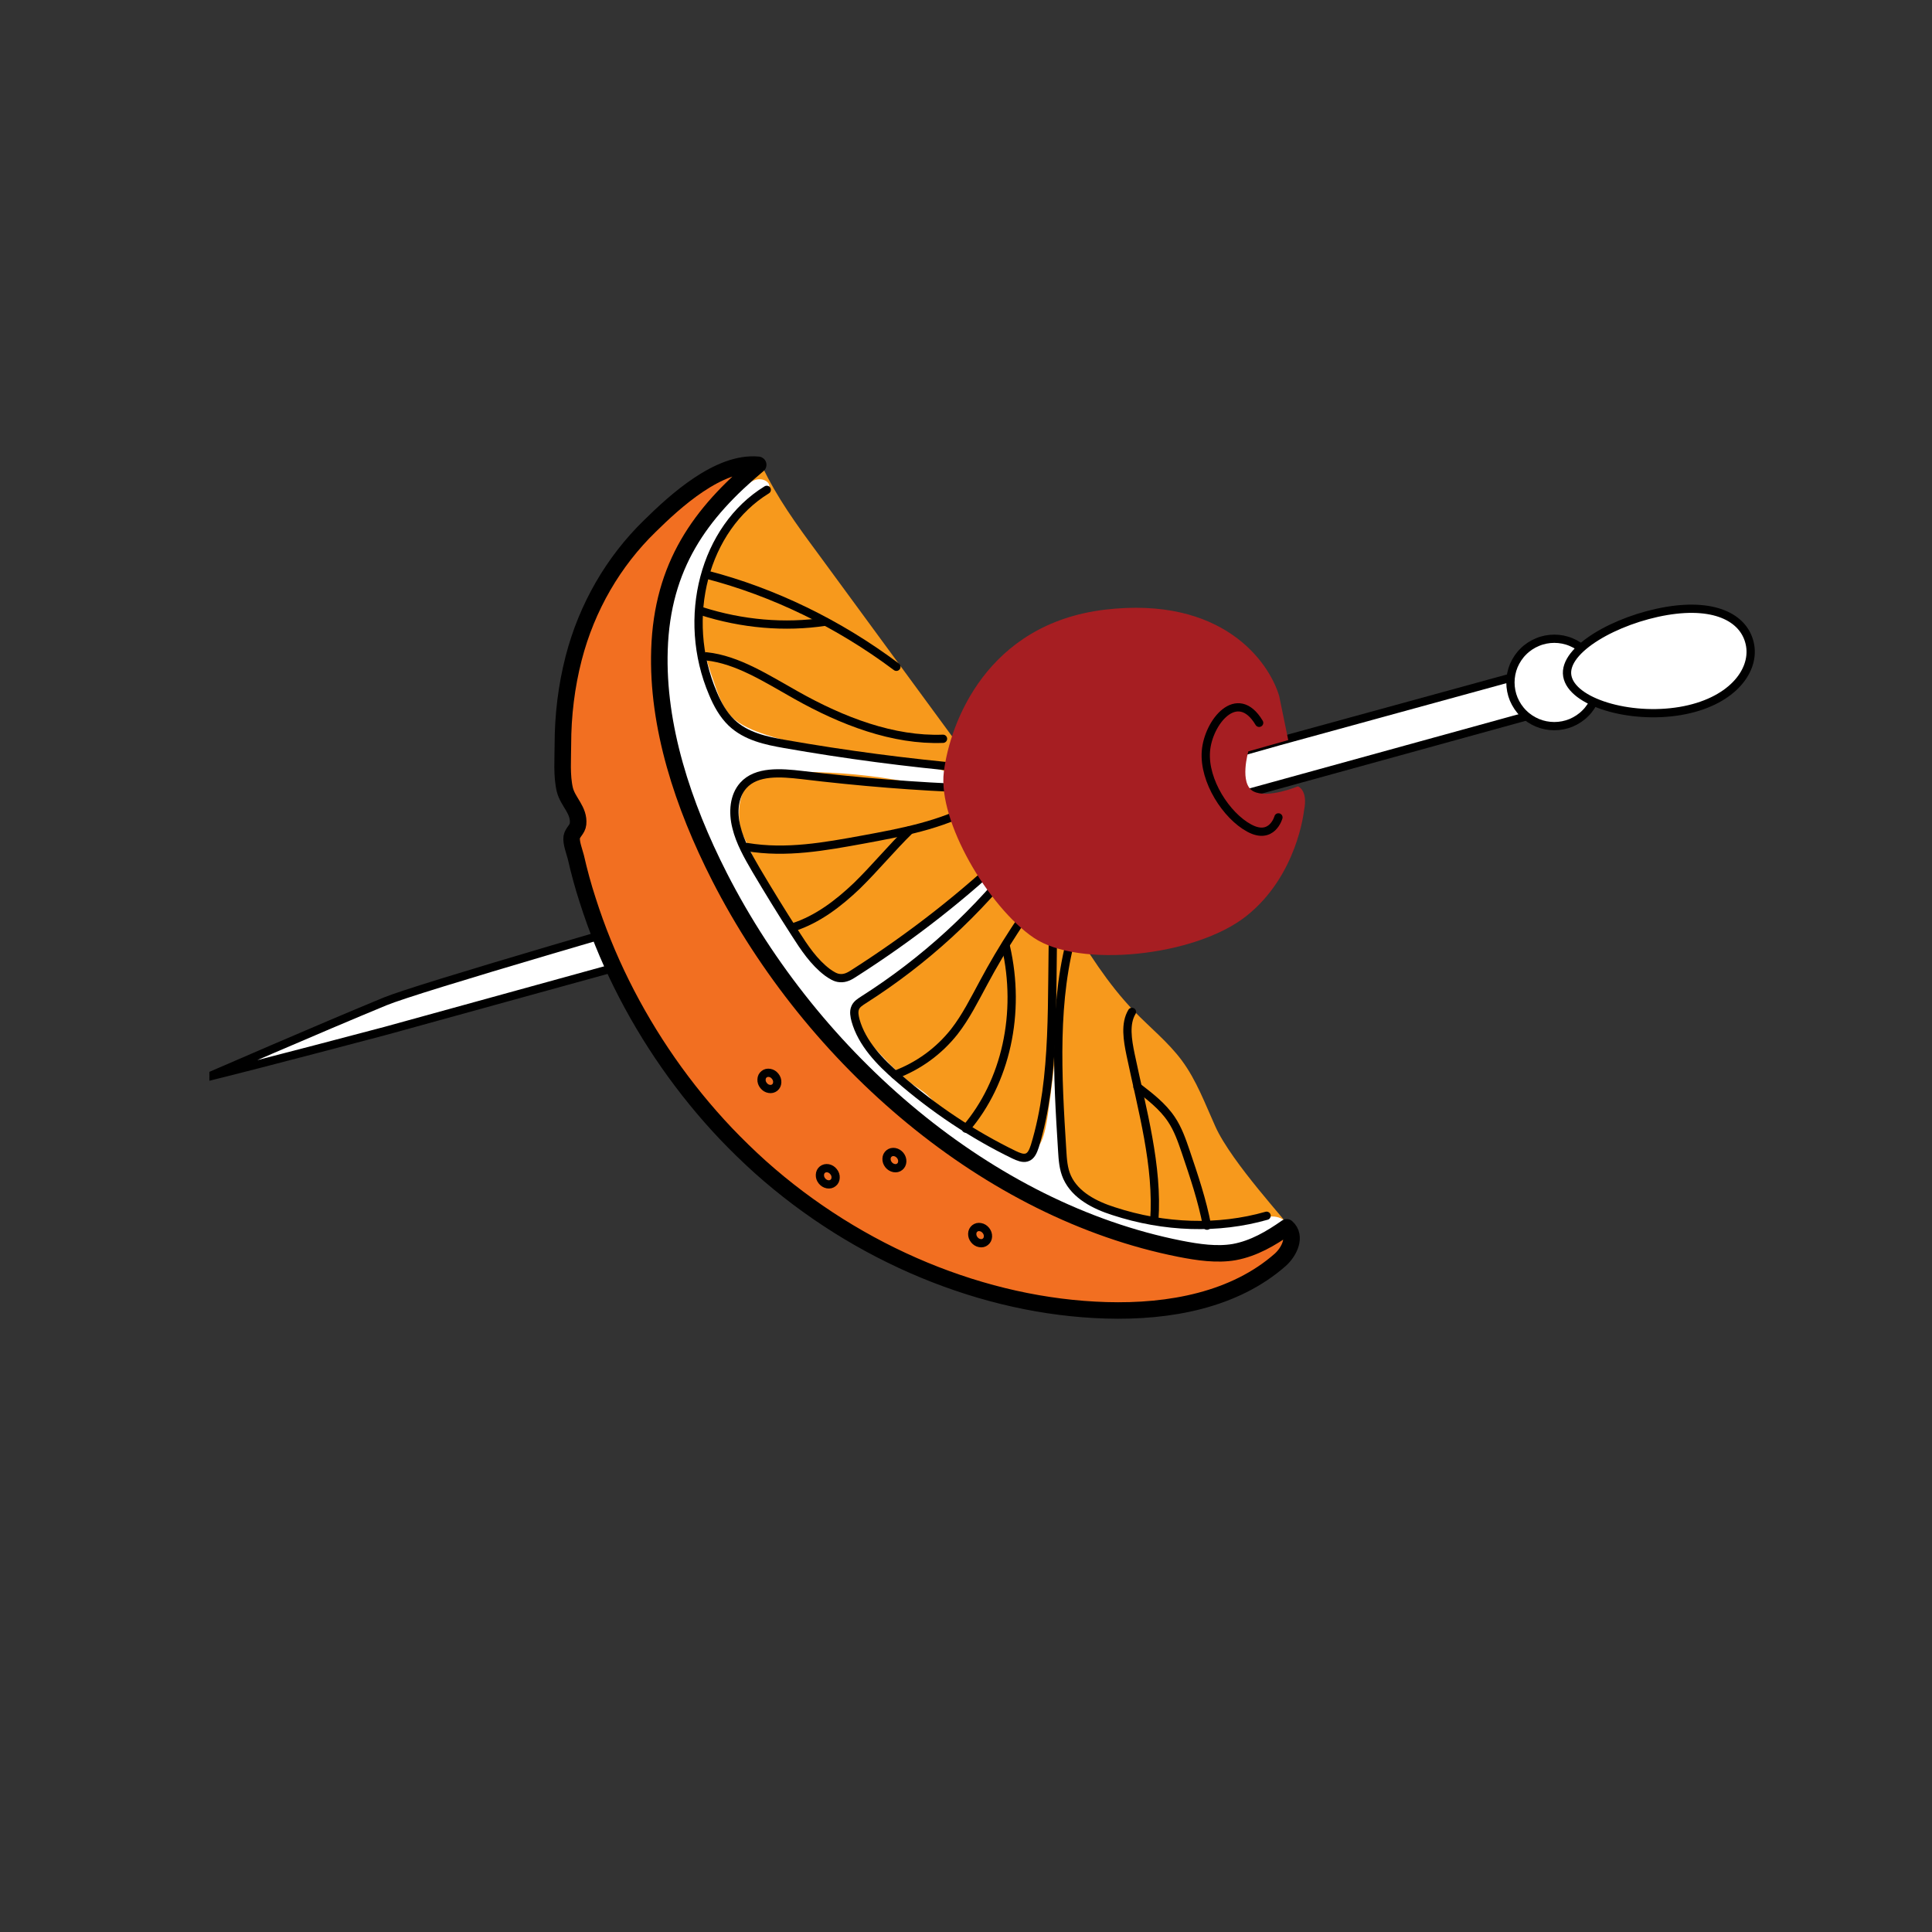 <svg xmlns="http://www.w3.org/2000/svg" xmlns:xlink="http://www.w3.org/1999/xlink" width="240" viewBox="0 0 180 180" height="240" preserveAspectRatio="xMidYMid meet"><rect x="0" y="0" width="180" height="180" fill="#333333" stroke="none"/><defs><clipPath id="b4592854b1"><path d="M 77.141 78 L 103 78 L 103 87 L 77.141 87 Z M 77.141 78 " clip-rule="nonzero"></path></clipPath><clipPath id="a8a06b8698"><path d="M 85 74.363 L 98 74.363 L 98 90 L 85 90 Z M 85 74.363 " clip-rule="nonzero"></path></clipPath><clipPath id="81bc32cf73"><path d="M 83 74.363 L 98 74.363 L 98 90.77 L 83 90.77 Z M 83 74.363 " clip-rule="nonzero"></path></clipPath><clipPath id="ef5b68bfdd"><path d="M 86 74.363 L 92 74.363 L 92 81 L 86 81 Z M 86 74.363 " clip-rule="nonzero"></path></clipPath><clipPath id="6c81d8cc93"><path d="M 102 77 L 106.332 77 L 106.332 80 L 102 80 Z M 102 77 " clip-rule="nonzero"></path></clipPath><clipPath id="2f7a333a4d"><path d="M 19.508 62 L 143 62 L 143 101 L 19.508 101 Z M 19.508 62 " clip-rule="nonzero"></path></clipPath><clipPath id="8fc639c571"><path d="M 51 42.121 L 122 42.121 L 122 123 L 51 123 Z M 51 42.121 " clip-rule="nonzero"></path></clipPath><clipPath id="0b4de8c6ff"><path d="M 146 56 L 163.965 56 L 163.965 67 L 146 67 Z M 146 56 " clip-rule="nonzero"></path></clipPath><clipPath id="eccc107e4f"><path d="M 145 56 L 163.965 56 L 163.965 67 L 145 67 Z M 145 56 " clip-rule="nonzero"></path></clipPath></defs><g clip-path="url(#b4592854b1)"><path stroke-linecap="round" transform="matrix(-0.052, 0, 0, -0.052, 107.439, 92.491)" fill-opacity="1" fill="#ffffff" fill-rule="nonzero" stroke-linejoin="round" d="M 104.813 252.911 L 518.472 138.375 C 518.472 138.375 565.514 125.882 582.703 121.693 C 582.703 121.693 541.918 139.498 518.698 149.073 C 495.478 158.724 194.601 243.784 194.601 243.784 L 106.321 268.097 Z M 104.813 252.911 " stroke="#000000" stroke-width="3" stroke-opacity="1" stroke-miterlimit="10"></path></g><path stroke-linecap="round" transform="matrix(-0.052, 0, 0, -0.052, 107.439, 92.491)" fill-opacity="1" fill="#ffffff" fill-rule="nonzero" stroke-linejoin="round" d="M 283.108 192.688 C 283.108 192.688 285.37 184.309 293.662 188.798 C 302.031 193.286 310.173 206.004 309.419 216.702 C 308.589 227.4 298.035 240.417 289.968 227.101 " stroke="#000000" stroke-width="3" stroke-opacity="1" stroke-miterlimit="10"></path><g clip-path="url(#a8a06b8698)"><path fill="#f7991c" d="M 97.543 88.945 C 97.543 88.945 97.113 89.754 96.18 89.75 C 95.246 89.746 90.152 88.156 88.656 85.906 C 87.16 83.656 85.668 81.023 85.527 79.59 C 85.387 78.152 85.848 76.645 86.215 76.074 C 86.582 75.504 87.609 74.555 87.609 74.555 C 87.879 75.141 88.262 75.672 88.645 76.195 C 89.527 77.406 90.414 78.621 91.293 79.832 C 91.438 80.031 91.582 80.234 91.652 80.465 C 91.688 80.586 91.699 80.711 91.742 80.832 C 91.82 81.047 91.992 81.219 92.148 81.391 C 93.102 82.457 93.621 83.863 94.609 84.898 C 94.91 85.211 95.246 85.484 95.504 85.832 C 95.785 86.215 95.945 86.66 96.137 87.086 C 96.449 87.785 97.547 88.957 97.504 88.973 " fill-opacity="1" fill-rule="nonzero"></path><path fill="#ffffff" d="M 94.418 88.777 C 94.262 88.746 94.105 88.711 93.961 88.648 C 93.77 88.562 93.59 88.434 93.48 88.258 C 93.359 88.066 93.324 87.832 93.297 87.609 C 93.273 87.363 93.25 87.113 93.23 86.863 C 93.211 86.621 93.195 86.375 93.211 86.137 C 93.227 85.891 93.273 85.625 93.16 85.406 C 93.113 85.902 93.055 86.398 92.98 86.895 C 92.957 87.055 92.93 87.223 92.863 87.375 C 92.676 87.77 92.32 87.625 92.023 87.457 C 91.672 87.258 91.34 87.02 91.02 86.773 C 90.91 86.691 90.828 86.598 90.727 86.5 C 90.621 86.398 90.473 86.324 90.359 86.227 C 90.117 86.027 89.898 85.793 89.688 85.559 C 89.551 85.41 89.418 85.25 89.387 85.055 C 89.336 84.754 89.566 84.676 89.766 84.535 C 90.004 84.359 90.273 84.246 90.504 84.059 C 90.668 83.926 90.805 83.77 90.953 83.625 C 91.352 83.223 91.832 82.871 92.074 82.359 C 92.098 82.312 92.117 82.262 92.098 82.215 C 91.883 82.234 91.691 82.367 91.535 82.52 C 91.391 82.66 91.266 82.82 91.113 82.953 C 90.953 83.086 90.773 83.207 90.605 83.32 C 90.25 83.551 89.891 83.766 89.578 84.055 C 89.465 84.156 89.309 84.312 89.145 84.297 C 89.004 84.289 88.863 84.141 88.77 84.047 C 88.434 83.703 88.195 83.285 87.922 82.887 C 87.691 82.566 87.535 82.234 87.398 81.875 C 87.328 81.699 87.219 81.559 87.191 81.359 C 87.164 81.188 87.168 81.008 87.215 80.84 C 87.23 80.789 87.246 80.742 87.277 80.695 C 87.309 80.645 87.355 80.605 87.406 80.57 C 87.645 80.398 87.891 80.367 88.168 80.363 C 88.812 80.352 89.449 80.398 90.086 80.504 C 90.574 80.582 91.082 80.695 91.547 80.535 C 90.34 79.984 88.93 80.074 87.672 79.652 C 87.453 79.578 87.199 79.48 87.035 79.312 C 86.891 79.164 86.801 78.945 86.734 78.746 C 86.613 78.402 86.496 78.059 86.453 77.699 C 86.328 76.668 86.93 75.629 87.703 75 C 87.719 74.988 87.727 74.977 87.738 74.957 C 87.754 74.926 87.738 74.883 87.707 74.859 C 87.656 74.812 87.578 74.797 87.504 74.812 C 87.434 74.828 87.375 74.867 87.32 74.91 C 86.895 75.223 86.512 75.629 86.219 76.074 C 85.852 76.645 85.391 78.152 85.531 79.59 C 85.672 81.023 87.16 83.66 88.66 85.906 C 90.152 88.156 95.25 89.75 96.184 89.754 C 96.625 89.754 97.035 89.582 97.355 89.289 C 97.438 89.219 97.52 89.117 97.512 89.008 C 97.5 88.898 97.398 88.824 97.289 88.805 C 97.184 88.785 97.074 88.809 96.973 88.832 C 96.184 88.988 95.355 88.941 94.566 88.809 C 94.52 88.793 94.469 88.789 94.418 88.777 Z M 94.418 88.777 " fill-opacity="1" fill-rule="nonzero"></path></g><g clip-path="url(#81bc32cf73)"><path stroke-linecap="round" transform="matrix(-0.052, 0, 0, -0.052, 107.439, 92.491)" fill-opacity="1" fill="#f26f21" fill-rule="nonzero" stroke-linejoin="round" d="M 450.32 274.007 C 452.884 263.908 454.165 253.285 454.165 242.512 C 454.165 237.5 454.693 231.29 453.487 226.203 C 452.431 221.714 448.209 218.722 448.737 213.71 C 448.888 211.69 450.697 210.717 450.999 208.922 C 451.3 206.902 450.019 203.61 449.491 201.59 C 448.285 196.279 446.928 191.117 445.194 185.88 C 441.877 175.482 437.806 165.307 432.906 155.432 C 423.105 135.607 410.289 117.129 395.136 100.97 C 391.065 96.781 386.994 92.816 382.697 88.926 C 347.188 56.982 301.427 37.98 257.325 36.708 C 234.105 36.035 210.584 40.523 194.074 55.111 C 190.907 58.029 188.118 63.565 191.812 66.931 C 197.466 62.892 203.724 59.226 210.81 57.879 C 217.067 56.832 223.928 57.804 230.487 59.076 C 299.995 72.916 363.472 127.827 397.397 194.409 C 410.666 220.592 420.089 249.32 419.185 277.074 C 418.205 307.672 404.409 326.823 383.375 344.404 C 397.699 345.825 413.681 331.013 422.728 322.11 C 435.77 309.318 445.495 292.71 450.32 274.007 Z M 450.32 274.007 " stroke="#000000" stroke-width="6" stroke-opacity="1" stroke-miterlimit="10"></path></g><g clip-path="url(#ef5b68bfdd)"><path stroke-linecap="round" transform="matrix(-0.052, 0, 0, -0.052, 107.439, 92.491)" fill="none" stroke-linejoin="round" d="M 380.284 335.277 C 402.901 321.437 411.495 288.67 399.81 261.214 C 398.227 257.324 396.116 253.509 393.1 250.591 C 387.823 245.504 380.51 244.008 373.801 242.811 C 351.712 238.921 329.472 236.003 307.308 233.983 " stroke="#000000" stroke-width="3" stroke-opacity="1" stroke-miterlimit="10"></path></g><path stroke-linecap="round" transform="matrix(-0.052, 0, 0, -0.052, 107.439, 92.491)" fill="none" stroke-linejoin="round" d="M 305.498 226.577 C 326.08 227.325 346.811 228.971 367.468 231.515 C 375.233 232.412 383.978 233.086 388.803 227.699 C 392.196 223.884 392.723 217.974 391.291 212.513 C 390.009 207.126 387.069 201.964 384.204 197.027 C 379.606 189.172 374.932 181.466 370.031 173.911 C 366.714 168.674 363.171 163.437 358.271 159.696 C 356.914 158.724 355.406 157.677 353.823 157.602 C 351.787 157.377 350.129 158.425 348.621 159.397 C 327.964 172.564 308.665 187.676 291.099 204.732 " stroke="#000000" stroke-width="3" stroke-opacity="1" stroke-miterlimit="10"></path><path stroke-linecap="round" transform="matrix(-0.052, 0, 0, -0.052, 107.439, 92.491)" fill="none" stroke-linejoin="round" d="M 287.631 202.787 C 303.463 181.766 323.064 163.811 345.228 149.672 C 346.435 148.924 347.792 148.101 348.319 146.605 C 348.772 145.333 348.47 143.687 348.093 142.191 C 345.831 133.887 339.273 127.079 332.714 121.393 C 319.822 110.097 305.574 100.596 290.571 93.265 C 289.064 92.591 287.48 91.918 286.123 92.292 C 284.39 92.816 283.711 94.686 283.108 96.482 C 275.418 121.917 277.303 150.27 276.398 177.726 C 276.323 179.821 276.021 182.214 274.212 182.888 " stroke="#000000" stroke-width="3" stroke-opacity="1" stroke-miterlimit="10"></path><path stroke-linecap="round" transform="matrix(-0.052, 0, 0, -0.052, 107.439, 92.491)" fill="none" stroke-linejoin="round" d="M 269.086 175.107 C 276.474 150.121 274.891 122.067 273.232 94.91 C 273.006 91.619 272.78 88.178 271.423 85.11 C 268.407 78.527 261.17 74.936 254.611 72.767 C 236.065 66.707 216.615 66.108 199.125 71.121 " stroke="#000000" stroke-width="3" stroke-opacity="1" stroke-miterlimit="10"></path><path stroke-linecap="round" transform="matrix(-0.04, 0.033, -0.032, -0.041, 106.134, 79.804)" fill="none" stroke-linejoin="round" d="M 362.221 85.576 C 362.196 87.662 361.297 88.667 359.536 88.698 C 357.717 88.681 356.796 87.659 356.821 85.574 C 356.8 83.546 357.698 82.541 359.459 82.51 C 361.279 82.527 362.199 83.548 362.221 85.576 Z M 362.221 85.576 " stroke="#000000" stroke-width="3" stroke-opacity="1" stroke-miterlimit="10"></path><path stroke-linecap="round" transform="matrix(-0.04, 0.033, -0.032, -0.041, 107.018, 78.713)" fill="none" stroke-linejoin="round" d="M 383.494 120.338 C 383.515 122.365 382.616 123.37 380.797 123.354 C 379.036 123.385 378.116 122.363 378.094 120.335 C 378.119 118.25 378.959 117.197 380.778 117.213 C 382.598 117.23 383.518 118.252 383.494 120.338 Z M 383.494 120.338 " stroke="#000000" stroke-width="3" stroke-opacity="1" stroke-miterlimit="10"></path><path stroke-linecap="round" transform="matrix(-0.04, 0.033, -0.032, -0.041, 106.602, 80.526)" fill="none" stroke-linejoin="round" d="M 337.984 91.482 C 337.959 93.567 337.119 94.62 335.3 94.603 C 333.48 94.587 332.56 93.565 332.585 91.479 C 332.61 89.393 333.508 88.388 335.328 88.404 C 337.089 88.374 338.009 89.396 337.984 91.482 Z M 337.984 91.482 " stroke="#000000" stroke-width="3" stroke-opacity="1" stroke-miterlimit="10"></path><path stroke-linecap="round" transform="matrix(-0.04, 0.033, -0.032, -0.041, 106.072, 81.854)" fill="none" stroke-linejoin="round" d="M 306.819 64.221 C 306.794 66.307 305.895 67.313 304.075 67.296 C 302.315 67.327 301.394 66.305 301.419 64.219 C 301.444 62.133 302.284 61.081 304.103 61.097 C 305.923 61.114 306.844 62.136 306.819 64.221 Z M 306.819 64.221 " stroke="#000000" stroke-width="3" stroke-opacity="1" stroke-miterlimit="10"></path><path stroke-linecap="round" transform="matrix(-0.052, 0, 0, -0.052, 107.439, 92.491)" fill="none" stroke-linejoin="round" d="M 402.222 274.68 C 390.763 273.483 380.209 266.526 369.73 260.616 C 352.918 251.115 334.372 244.008 316.43 244.681 " stroke="#000000" stroke-width="3" stroke-opacity="1" stroke-miterlimit="10"></path><path stroke-linecap="round" transform="matrix(-0.052, 0, 0, -0.052, 107.439, 92.491)" fill="none" stroke-linejoin="round" d="M 401.996 304.38 C 377.796 298.096 354.2 286.575 333.317 270.865 " stroke="#000000" stroke-width="3" stroke-opacity="1" stroke-miterlimit="10"></path><path stroke-linecap="round" transform="matrix(-0.052, 0, 0, -0.052, 107.439, 92.491)" fill="none" stroke-linejoin="round" d="M 404.107 291.214 C 389.18 286.426 373.725 285.079 359.1 287.323 " stroke="#000000" stroke-width="3" stroke-opacity="1" stroke-miterlimit="10"></path><path stroke-linecap="round" transform="matrix(-0.052, 0, 0, -0.052, 107.439, 92.491)" fill="none" stroke-linejoin="round" d="M 387.521 205.331 C 373.198 202.937 359.175 205.481 345.53 208.024 C 331.432 210.568 317.033 213.336 304.669 220.218 " stroke="#000000" stroke-width="3" stroke-opacity="1" stroke-miterlimit="10"></path><path stroke-linecap="round" transform="matrix(-0.052, 0, 0, -0.052, 107.439, 92.491)" fill="none" stroke-linejoin="round" d="M 370.71 176.08 C 361.814 178.998 354.275 184.833 347.565 191.192 C 341.007 197.7 335.126 204.882 328.492 211.391 " stroke="#000000" stroke-width="3" stroke-opacity="1" stroke-miterlimit="10"></path><path stroke-linecap="round" transform="matrix(-0.052, 0, 0, -0.052, 107.439, 92.491)" fill="none" stroke-linejoin="round" d="M 333.769 122.366 C 325.326 125.583 317.938 130.969 312.283 138.076 C 308.137 143.537 304.971 149.821 301.729 155.881 C 298.336 162.315 294.567 168.599 290.722 174.584 C 287.631 179.372 284.163 184.309 279.188 186.928 " stroke="#000000" stroke-width="3" stroke-opacity="1" stroke-miterlimit="10"></path><path stroke-linecap="round" transform="matrix(-0.052, 0, 0, -0.052, 107.439, 92.491)" fill="none" stroke-linejoin="round" d="M 308.137 102.766 C 293.587 119.822 288.084 144.884 293.587 168.973 " stroke="#000000" stroke-width="3" stroke-opacity="1" stroke-miterlimit="10"></path><path stroke-linecap="round" transform="matrix(-0.052, 0, 0, -0.052, 107.439, 92.491)" fill="none" stroke-linejoin="round" d="M 239.835 69.4 C 238.402 89.225 244.207 109.573 248.429 129.697 C 249.485 135.084 250.465 140.994 247.901 145.333 " stroke="#000000" stroke-width="3" stroke-opacity="1" stroke-miterlimit="10"></path><path stroke-linecap="round" transform="matrix(-0.052, 0, 0, -0.052, 107.439, 92.491)" fill="none" stroke-linejoin="round" d="M 220.686 67.53 C 222.42 76.582 225.435 85.484 228.376 94.387 C 229.808 98.501 231.165 102.616 233.577 106.207 C 236.819 110.995 241.418 114.511 245.866 118.027 " stroke="#000000" stroke-width="3" stroke-opacity="1" stroke-miterlimit="10"></path><path fill="#a61e22" d="M 97.805 81.098 C 97.805 81.098 97.684 82.328 96.719 83.098 C 95.754 83.863 93.566 84.09 92.719 83.504 C 91.867 82.918 90.914 81.297 91.027 80.363 C 91.145 79.426 91.836 77.551 94.055 77.281 C 96.273 77.016 97.148 78.266 97.34 78.922 L 97.512 79.754 L 96.758 79.969 C 96.758 79.969 96.582 80.582 96.852 80.727 C 97.121 80.875 97.691 80.633 97.691 80.633 C 97.691 80.633 97.891 80.699 97.805 81.098 Z M 97.805 81.098 " fill-opacity="1" fill-rule="nonzero"></path><path stroke-linecap="round" transform="matrix(-0.052, 0, 0, -0.052, 107.439, 92.491)" fill="none" stroke-linejoin="round" d="M 194.828 216.104 C 194.828 216.104 197.089 207.725 205.382 212.214 C 213.675 216.702 221.892 229.42 221.063 240.118 C 220.309 250.816 209.679 263.833 201.763 250.517 " stroke="#000000" stroke-width="3" stroke-opacity="1" stroke-miterlimit="10"></path><path stroke-linecap="round" transform="matrix(-0.052, 0, 0, -0.052, 107.439, 92.491)" fill-opacity="1" fill="#ffffff" fill-rule="nonzero" stroke-linejoin="round" d="M 110.694 265.179 C 110.694 269.593 109.111 273.334 106.02 276.476 C 102.929 279.543 99.159 281.114 94.787 281.114 C 90.414 281.114 86.645 279.543 83.554 276.476 C 80.463 273.334 78.88 269.593 78.88 265.179 C 78.88 260.84 80.463 257.025 83.554 253.958 C 86.645 250.816 90.414 249.32 94.787 249.32 C 99.159 249.32 102.929 250.816 106.02 253.958 C 109.111 257.025 110.694 260.84 110.694 265.179 Z M 110.694 265.179 " stroke="#000000" stroke-width="3" stroke-opacity="1" stroke-miterlimit="10"></path><g clip-path="url(#6c81d8cc93)"><path stroke-linecap="round" transform="matrix(-0.052, 0, 0, -0.052, 107.439, 92.491)" fill-opacity="1" fill="#ffffff" fill-rule="nonzero" stroke-linejoin="round" d="M 90.113 267.573 C 91.696 277.224 72.396 288.071 54.077 291.214 C 35.833 294.281 25.429 288.221 23.77 278.571 C 22.187 268.995 30.932 257.923 49.176 254.781 C 67.496 251.714 88.529 257.998 90.113 267.573 Z M 90.113 267.573 " stroke="#000000" stroke-width="3" stroke-opacity="1" stroke-miterlimit="10"></path></g><g clip-path="url(#2f7a333a4d)"><path stroke-linecap="round" transform="matrix(-0.257, 0, 0, -0.256, 169.173, 131.473)" fill-opacity="1" fill="#ffffff" fill-rule="nonzero" stroke-linejoin="round" d="M 104.807 252.895 L 518.495 138.403 C 518.495 138.403 565.505 125.907 582.697 121.701 C 582.697 121.701 541.901 139.501 518.693 149.101 C 495.501 158.702 194.607 243.798 194.607 243.798 L 106.299 268.104 Z M 104.807 252.895 " stroke="#000000" stroke-width="3" stroke-opacity="1" stroke-miterlimit="10"></path></g><path stroke-linecap="round" transform="matrix(-0.257, 0, 0, -0.256, 169.173, 131.473)" fill-opacity="1" fill="#ffffff" fill-rule="nonzero" stroke-linejoin="round" d="M 283.098 192.701 C 283.098 192.701 285.398 184.304 293.697 188.799 C 301.996 193.295 310.204 206.004 309.397 216.702 C 308.605 227.4 298.007 240.399 289.997 227.095 " stroke="#000000" stroke-width="3" stroke-opacity="1" stroke-miterlimit="10"></path><path fill="#f7991c" d="M 120.18 114.066 C 120.18 114.066 118.051 118.043 113.434 118.016 C 108.816 117.988 83.602 110.199 76.188 99.148 C 68.773 88.102 61.387 75.184 60.695 68.133 C 60 61.086 62.285 53.676 64.105 50.883 C 65.926 48.09 71.004 43.426 71.004 43.426 C 72.34 46.293 74.238 48.91 76.137 51.473 C 80.496 57.418 84.883 63.391 89.242 69.34 C 89.961 70.312 90.68 71.312 91.012 72.441 C 91.191 73.031 91.246 73.645 91.477 74.234 C 91.859 75.285 92.707 76.133 93.477 76.977 C 98.195 82.207 100.762 89.129 105.66 94.203 C 107.148 95.742 108.816 97.074 110.098 98.789 C 111.484 100.664 112.277 102.84 113.227 104.941 C 114.766 108.379 120.203 114.121 120 114.195 " fill-opacity="1" fill-rule="nonzero"></path><path fill="#ffffff" d="M 104.711 113.246 C 103.941 113.094 103.172 112.914 102.453 112.605 C 101.504 112.195 100.605 111.555 100.07 110.684 C 99.477 109.762 99.301 108.609 99.172 107.508 C 99.043 106.301 98.941 105.07 98.836 103.84 C 98.734 102.66 98.656 101.457 98.734 100.277 C 98.812 99.074 99.043 97.766 98.477 96.688 C 98.246 99.125 97.965 101.559 97.605 103.996 C 97.477 104.789 97.348 105.609 97.016 106.352 C 96.094 108.301 94.324 107.582 92.859 106.762 C 91.117 105.789 89.473 104.609 87.883 103.406 C 87.344 102.996 86.934 102.535 86.449 102.07 C 85.91 101.559 85.191 101.199 84.625 100.715 C 83.422 99.738 82.344 98.586 81.293 97.434 C 80.625 96.715 79.957 95.922 79.805 94.973 C 79.547 93.484 80.703 93.102 81.676 92.41 C 82.855 91.562 84.191 91 85.344 90.074 C 86.141 89.434 86.832 88.664 87.551 87.949 C 89.527 85.973 91.91 84.258 93.117 81.746 C 93.219 81.516 93.32 81.258 93.219 81.027 C 92.168 81.129 91.219 81.77 90.449 82.516 C 89.73 83.207 89.117 84 88.348 84.641 C 87.551 85.309 86.68 85.898 85.832 86.461 C 84.086 87.59 82.293 88.641 80.754 90.051 C 80.188 90.562 79.418 91.332 78.598 91.254 C 77.906 91.203 77.215 90.484 76.75 90.023 C 75.082 88.332 73.902 86.281 72.543 84.332 C 71.414 82.746 70.645 81.129 69.953 79.359 C 69.621 78.488 69.082 77.797 68.926 76.824 C 68.801 75.977 68.824 75.105 69.055 74.285 C 69.133 74.031 69.211 73.801 69.363 73.566 C 69.52 73.312 69.75 73.133 70.004 72.953 C 71.184 72.105 72.391 71.953 73.777 71.926 C 76.957 71.875 80.113 72.105 83.266 72.621 C 85.68 73.004 88.191 73.566 90.5 72.773 C 84.523 70.082 77.547 70.52 71.312 68.441 C 70.234 68.082 68.98 67.594 68.156 66.777 C 67.441 66.059 67.004 64.98 66.672 64.008 C 66.082 62.316 65.492 60.625 65.285 58.855 C 64.668 53.805 67.645 48.703 71.469 45.602 C 71.543 45.551 71.594 45.5 71.648 45.398 C 71.723 45.242 71.648 45.039 71.492 44.91 C 71.234 44.68 70.852 44.602 70.492 44.68 C 70.133 44.758 69.852 44.961 69.57 45.168 C 67.465 46.703 65.566 48.703 64.129 50.883 C 62.309 53.676 60.027 61.086 60.719 68.133 C 61.41 75.184 68.773 88.129 76.211 99.148 C 83.602 110.199 108.84 118.016 113.457 118.043 C 115.641 118.043 117.664 117.195 119.254 115.762 C 119.668 115.402 120.078 114.914 120.023 114.375 C 119.973 113.836 119.461 113.48 118.922 113.375 C 118.41 113.273 117.871 113.402 117.359 113.504 C 113.457 114.273 109.355 114.043 105.457 113.402 C 105.223 113.324 104.969 113.301 104.711 113.246 Z M 104.711 113.246 " fill-opacity="1" fill-rule="nonzero"></path><path fill="#f26f21" d="M 53.664 61.238 C 53 63.828 52.664 66.543 52.664 69.312 C 52.664 70.594 52.535 72.184 52.844 73.492 C 53.125 74.645 54.203 75.414 54.074 76.695 C 54.023 77.207 53.562 77.465 53.484 77.926 C 53.41 78.438 53.742 79.285 53.871 79.797 C 54.18 81.156 54.539 82.488 54.973 83.82 C 55.82 86.488 56.871 89.102 58.129 91.641 C 60.641 96.715 63.926 101.457 67.824 105.582 C 68.852 106.66 69.902 107.688 71.004 108.684 C 80.113 116.863 91.859 121.73 103.172 122.066 C 109.125 122.246 115.152 121.09 119.383 117.348 C 120.203 116.605 120.922 115.172 119.973 114.324 C 118.512 115.352 116.922 116.297 115.102 116.633 C 113.484 116.914 111.738 116.656 110.047 116.324 C 92.219 112.785 75.93 98.715 67.234 81.641 C 63.824 74.926 61.41 67.57 61.645 60.445 C 61.898 52.602 65.438 47.703 70.824 43.191 C 67.156 42.836 63.055 46.629 60.746 48.91 C 57.383 52.191 54.895 56.445 53.664 61.238 Z M 53.664 61.238 " fill-opacity="1" fill-rule="nonzero"></path><g clip-path="url(#8fc639c571)"><path stroke-linecap="round" transform="matrix(-0.257, 0, 0, -0.256, 169.173, 131.473)" fill="none" stroke-linejoin="round" d="M 450.304 274.002 C 452.892 263.898 454.202 253.307 454.202 242.502 C 454.202 237.504 454.705 231.301 453.502 226.196 C 452.405 221.701 448.202 218.699 448.705 213.7 C 448.903 211.704 450.7 210.698 451.004 208.9 C 451.293 206.904 449.999 203.597 449.497 201.6 C 448.293 196.297 446.892 191.1 445.202 185.904 C 441.898 175.496 437.801 165.301 432.898 155.395 C 423.106 135.599 410.299 117.099 395.101 101.006 C 391.096 96.8 387 92.792 382.706 88.906 C 347.194 56.996 301.402 38.007 257.302 36.697 C 234.094 35.996 210.597 40.507 194.105 55.106 C 190.907 58.001 188.105 63.594 191.805 66.901 C 197.501 62.893 203.698 59.205 210.795 57.895 C 217.099 56.797 223.906 57.803 230.5 59.099 C 300.001 72.905 363.503 127.797 397.401 194.407 C 410.695 220.604 420.106 249.299 419.192 277.095 C 418.203 307.696 404.406 326.806 383.406 344.407 C 397.705 345.794 413.695 330.996 422.695 322.097 C 435.806 309.296 445.507 292.7 450.304 274.002 Z M 450.304 274.002 " stroke="#000000" stroke-width="6" stroke-opacity="1" stroke-miterlimit="10"></path></g><path stroke-linecap="round" transform="matrix(-0.257, 0, 0, -0.256, 169.173, 131.473)" fill="none" stroke-linejoin="round" d="M 380.3 335.294 C 402.898 321.396 411.502 288.708 399.807 261.201 C 398.193 257.3 396.107 253.505 393.107 250.594 C 387.807 245.504 380.498 243.996 373.797 242.807 C 351.701 238.906 329.498 235.995 307.296 233.999 " stroke="#000000" stroke-width="3" stroke-opacity="1" stroke-miterlimit="10"></path><path stroke-linecap="round" transform="matrix(-0.257, 0, 0, -0.256, 169.173, 131.473)" fill="none" stroke-linejoin="round" d="M 305.499 226.593 C 326.103 227.294 346.798 229 367.493 231.5 C 375.198 232.399 384 233.1 388.797 227.705 C 392.193 223.895 392.695 217.998 391.294 212.496 C 390 207.102 387.107 201.997 384.198 196.998 C 379.599 189.196 374.894 181.5 370.005 173.895 C 366.701 168.699 363.198 163.396 358.295 159.692 C 356.894 158.702 355.402 157.696 353.803 157.605 C 351.792 157.407 350.102 158.397 348.595 159.403 C 328.006 172.6 308.697 187.702 291.093 204.694 " stroke="#000000" stroke-width="3" stroke-opacity="1" stroke-miterlimit="10"></path><path stroke-linecap="round" transform="matrix(-0.257, 0, 0, -0.256, 169.173, 131.473)" fill="none" stroke-linejoin="round" d="M 287.606 202.804 C 303.504 181.805 323.103 163.807 345.199 149.696 C 346.402 148.903 347.803 148.095 348.305 146.602 C 348.793 145.307 348.503 143.707 348.107 142.198 C 345.793 133.893 339.305 127.096 332.696 121.396 C 319.798 110.104 305.605 100.595 290.606 93.295 C 289.098 92.594 287.499 91.893 286.098 92.305 C 284.393 92.792 283.707 94.697 283.098 96.496 C 275.393 121.899 277.296 150.305 276.398 177.705 C 276.306 179.793 276.002 182.201 274.205 182.902 " stroke="#000000" stroke-width="3" stroke-opacity="1" stroke-miterlimit="10"></path><path stroke-linecap="round" transform="matrix(-0.257, 0, 0, -0.256, 169.173, 131.473)" fill="none" stroke-linejoin="round" d="M 269.103 175.099 C 276.504 150.107 274.905 122.097 273.2 94.895 C 273.002 91.604 272.804 88.205 271.403 85.097 C 268.403 78.498 261.2 74.902 254.606 72.799 C 236.104 66.703 216.597 66.093 199.1 71.107 " stroke="#000000" stroke-width="3" stroke-opacity="1" stroke-miterlimit="10"></path><path stroke-linecap="round" transform="matrix(-0.2, 0.16, -0.16, -0.2, 162.717, 69.191)" fill="none" stroke-linejoin="round" d="M 362.203 85.594 C 362.201 86.45 361.938 87.195 361.408 87.786 C 360.88 88.398 360.252 88.697 359.505 88.705 C 358.756 88.692 358.116 88.396 357.583 87.794 C 357.059 87.181 356.804 86.451 356.805 85.595 C 356.797 84.75 357.061 84.005 357.591 83.414 C 358.119 82.802 358.756 82.492 359.505 82.505 C 360.252 82.496 360.883 82.805 361.416 83.406 C 361.94 84.019 362.195 84.749 362.203 85.594 Z M 362.203 85.594 " stroke="#000000" stroke-width="3" stroke-opacity="1" stroke-miterlimit="10"></path><path stroke-linecap="round" transform="matrix(-0.2, 0.16, -0.16, -0.2, 167.09, 63.837)" fill="none" stroke-linejoin="round" d="M 383.498 120.301 C 383.497 121.157 383.243 121.891 382.703 122.493 C 382.185 123.094 381.548 123.404 380.798 123.391 C 380.051 123.399 379.421 123.091 378.887 122.49 C 378.354 121.889 378.099 121.159 378.101 120.302 C 378.102 119.445 378.356 118.712 378.896 118.109 C 379.414 117.509 380.051 117.199 380.798 117.191 C 381.548 117.204 382.188 117.5 382.712 118.113 C 383.245 118.714 383.5 119.444 383.498 120.301 Z M 383.498 120.301 " stroke="#000000" stroke-width="3" stroke-opacity="1" stroke-miterlimit="10"></path><path stroke-linecap="round" transform="matrix(-0.2, 0.16, -0.16, -0.2, 165.029, 72.735)" fill="none" stroke-linejoin="round" d="M 338.009 91.498 C 338.007 92.354 337.732 93.09 337.213 93.69 C 336.686 94.303 336.046 94.591 335.299 94.6 C 334.562 94.596 333.922 94.3 333.388 93.699 C 332.864 93.085 332.609 92.355 332.589 91.501 C 332.591 90.645 332.866 89.909 333.385 89.309 C 333.924 88.706 334.552 88.408 335.299 88.399 C 336.046 88.391 336.676 88.699 337.21 89.301 C 337.734 89.914 338.001 90.653 338.009 91.498 Z M 338.009 91.498 " stroke="#000000" stroke-width="3" stroke-opacity="1" stroke-miterlimit="10"></path><path stroke-linecap="round" transform="matrix(-0.2, 0.16, -0.16, -0.2, 162.406, 79.256)" fill="none" stroke-linejoin="round" d="M 306.804 64.203 C 306.803 65.06 306.537 65.783 306.009 66.396 C 305.491 66.996 304.842 67.297 304.095 67.305 C 303.357 67.302 302.717 67.005 302.193 66.392 C 301.66 65.791 301.405 65.061 301.395 64.195 C 301.396 63.338 301.662 62.615 302.19 62.002 C 302.72 61.411 303.357 61.101 304.094 61.105 C 304.841 61.096 305.482 61.393 306.005 62.006 C 306.539 62.607 306.806 63.347 306.804 64.203 Z M 306.804 64.203 " stroke="#000000" stroke-width="3" stroke-opacity="1" stroke-miterlimit="10"></path><path stroke-linecap="round" transform="matrix(-0.257, 0, 0, -0.256, 169.173, 131.473)" fill="none" stroke-linejoin="round" d="M 402.198 274.703 C 390.807 273.499 380.193 266.504 369.701 260.606 C 352.904 251.097 334.402 243.996 316.402 244.697 " stroke="#000000" stroke-width="3" stroke-opacity="1" stroke-miterlimit="10"></path><path stroke-linecap="round" transform="matrix(-0.257, 0, 0, -0.256, 169.173, 131.473)" fill="none" stroke-linejoin="round" d="M 402 304.404 C 377.802 298.095 354.199 286.605 333.305 270.893 " stroke="#000000" stroke-width="3" stroke-opacity="1" stroke-miterlimit="10"></path><path stroke-linecap="round" transform="matrix(-0.257, 0, 0, -0.256, 169.173, 131.473)" fill="none" stroke-linejoin="round" d="M 404.101 291.207 C 389.193 286.406 373.706 285.096 359.102 287.306 " stroke="#000000" stroke-width="3" stroke-opacity="1" stroke-miterlimit="10"></path><path stroke-linecap="round" transform="matrix(-0.257, 0, 0, -0.256, 169.173, 131.473)" fill="none" stroke-linejoin="round" d="M 387.503 205.303 C 373.203 202.896 359.193 205.502 345.503 208.001 C 331.402 210.607 316.996 213.304 304.707 220.207 " stroke="#000000" stroke-width="3" stroke-opacity="1" stroke-miterlimit="10"></path><path stroke-linecap="round" transform="matrix(-0.257, 0, 0, -0.256, 169.173, 131.473)" fill="none" stroke-linejoin="round" d="M 370.706 176.105 C 361.797 179.001 354.305 184.807 347.605 191.207 C 340.996 197.699 335.102 204.907 328.493 211.399 " stroke="#000000" stroke-width="3" stroke-opacity="1" stroke-miterlimit="10"></path><path stroke-linecap="round" transform="matrix(-0.257, 0, 0, -0.256, 169.173, 131.473)" fill="none" stroke-linejoin="round" d="M 333.793 122.402 C 325.295 125.602 317.895 130.997 312.306 138.099 C 308.103 143.493 304.996 149.802 301.707 155.898 C 298.296 162.298 294.595 168.607 290.697 174.596 C 287.606 179.397 284.195 184.304 279.2 186.894 " stroke="#000000" stroke-width="3" stroke-opacity="1" stroke-miterlimit="10"></path><path stroke-linecap="round" transform="matrix(-0.257, 0, 0, -0.256, 169.173, 131.473)" fill="none" stroke-linejoin="round" d="M 308.103 102.805 C 293.606 119.796 288.093 144.895 293.606 169.004 " stroke="#000000" stroke-width="3" stroke-opacity="1" stroke-miterlimit="10"></path><path stroke-linecap="round" transform="matrix(-0.257, 0, 0, -0.256, 169.173, 131.473)" fill="none" stroke-linejoin="round" d="M 239.804 69.4 C 238.403 89.196 244.205 109.601 248.393 129.702 C 249.505 135.096 250.495 140.994 247.906 145.307 " stroke="#000000" stroke-width="3" stroke-opacity="1" stroke-miterlimit="10"></path><path stroke-linecap="round" transform="matrix(-0.257, 0, 0, -0.256, 169.173, 131.473)" fill="none" stroke-linejoin="round" d="M 220.693 67.495 C 222.399 76.593 225.399 85.493 228.399 94.393 C 229.8 98.507 231.201 102.606 233.607 106.203 C 236.804 111.003 241.403 114.493 245.896 117.998 " stroke="#000000" stroke-width="3" stroke-opacity="1" stroke-miterlimit="10"></path><path fill="#a61e22" d="M 121.488 75.543 C 121.488 75.543 120.871 81.59 116.102 85.359 C 111.328 89.129 100.504 90.23 96.297 87.359 C 92.09 84.488 87.371 76.516 87.934 71.926 C 88.5 67.34 91.938 58.137 102.914 56.805 C 113.895 55.496 118.23 61.648 119.18 64.852 L 120.023 68.953 L 116.305 70.004 C 116.305 70.004 115.434 73.004 116.766 73.723 C 118.102 74.441 120.922 73.262 120.922 73.262 C 120.922 73.262 121.898 73.594 121.488 75.543 Z M 121.488 75.543 " fill-opacity="1" fill-rule="nonzero"></path><path stroke-linecap="round" transform="matrix(-0.257, 0, 0, -0.256, 169.173, 131.473)" fill="none" stroke-linejoin="round" d="M 194.805 216.093 C 194.805 216.093 197.105 207.696 205.404 212.207 C 213.703 216.702 221.896 229.397 221.104 240.095 C 220.297 250.792 209.698 263.807 201.795 250.503 " stroke="#000000" stroke-width="3" stroke-opacity="1" stroke-miterlimit="10"></path><path stroke-linecap="round" transform="matrix(-0.257, 0, 0, -0.256, 169.173, 131.473)" fill-opacity="1" fill="#ffffff" fill-rule="nonzero" stroke-linejoin="round" d="M 110.7 265.193 C 110.7 266.245 110.593 267.281 110.395 268.302 C 110.197 269.323 109.893 270.314 109.497 271.289 C 109.086 272.249 108.598 273.164 108.02 274.032 C 107.441 274.901 106.786 275.709 106.04 276.44 C 105.309 277.187 104.502 277.842 103.634 278.421 C 102.766 279 101.852 279.488 100.878 279.884 C 99.918 280.296 98.929 280.585 97.908 280.798 C 96.873 280.997 95.837 281.103 94.802 281.103 C 93.751 281.103 92.715 280.997 91.695 280.798 C 90.675 280.585 89.685 280.296 88.71 279.884 C 87.751 279.488 86.837 279 85.969 278.421 C 85.101 277.842 84.294 277.187 83.563 276.44 C 82.817 275.709 82.162 274.901 81.584 274.032 C 81.005 273.164 80.502 272.249 80.106 271.289 C 79.711 270.314 79.406 269.323 79.208 268.302 C 78.995 267.281 78.903 266.245 78.903 265.193 C 78.903 264.157 78.995 263.121 79.208 262.1 C 79.406 261.079 79.711 260.073 80.106 259.113 C 80.502 258.153 81.005 257.239 81.584 256.37 C 82.162 255.501 82.817 254.694 83.563 253.962 C 84.294 253.215 85.101 252.56 85.969 251.981 C 86.837 251.402 87.751 250.914 88.71 250.503 C 89.685 250.107 90.675 249.802 91.695 249.604 C 92.715 249.406 93.751 249.299 94.802 249.299 C 95.837 249.299 96.873 249.406 97.908 249.604 C 98.929 249.802 99.918 250.107 100.878 250.503 C 101.852 250.914 102.766 251.402 103.634 251.981 C 104.502 252.56 105.309 253.215 106.04 253.962 C 106.786 254.694 107.441 255.501 108.02 256.37 C 108.598 257.239 109.086 258.153 109.497 259.113 C 109.893 260.073 110.197 261.079 110.395 262.1 C 110.593 263.121 110.7 264.157 110.7 265.193 Z M 110.7 265.193 " stroke="#000000" stroke-width="3" stroke-opacity="1" stroke-miterlimit="10"></path><g clip-path="url(#0b4de8c6ff)"><path fill="#ffffff" d="M 146.062 62.879 C 145.652 60.418 150.602 57.625 155.297 56.828 C 159.992 56.035 162.656 57.598 163.07 60.059 C 163.48 62.52 161.246 65.367 156.555 66.16 C 151.859 66.953 146.473 65.34 146.062 62.879 Z M 146.062 62.879 " fill-opacity="1" fill-rule="nonzero"></path></g><g clip-path="url(#eccc107e4f)"><path stroke-linecap="round" transform="matrix(-0.257, 0, 0, -0.256, 169.173, 131.473)" fill="none" stroke-linejoin="round" d="M 90.096 267.601 C 91.695 277.202 72.401 288.098 54.097 291.207 C 35.792 294.3 25.407 288.205 23.793 278.604 C 22.194 269.003 30.904 257.894 49.193 254.8 C 67.498 251.707 88.497 258.001 90.096 267.601 Z M 90.096 267.601 " stroke="#000000" stroke-width="3" stroke-opacity="1" stroke-miterlimit="10"></path></g></svg>